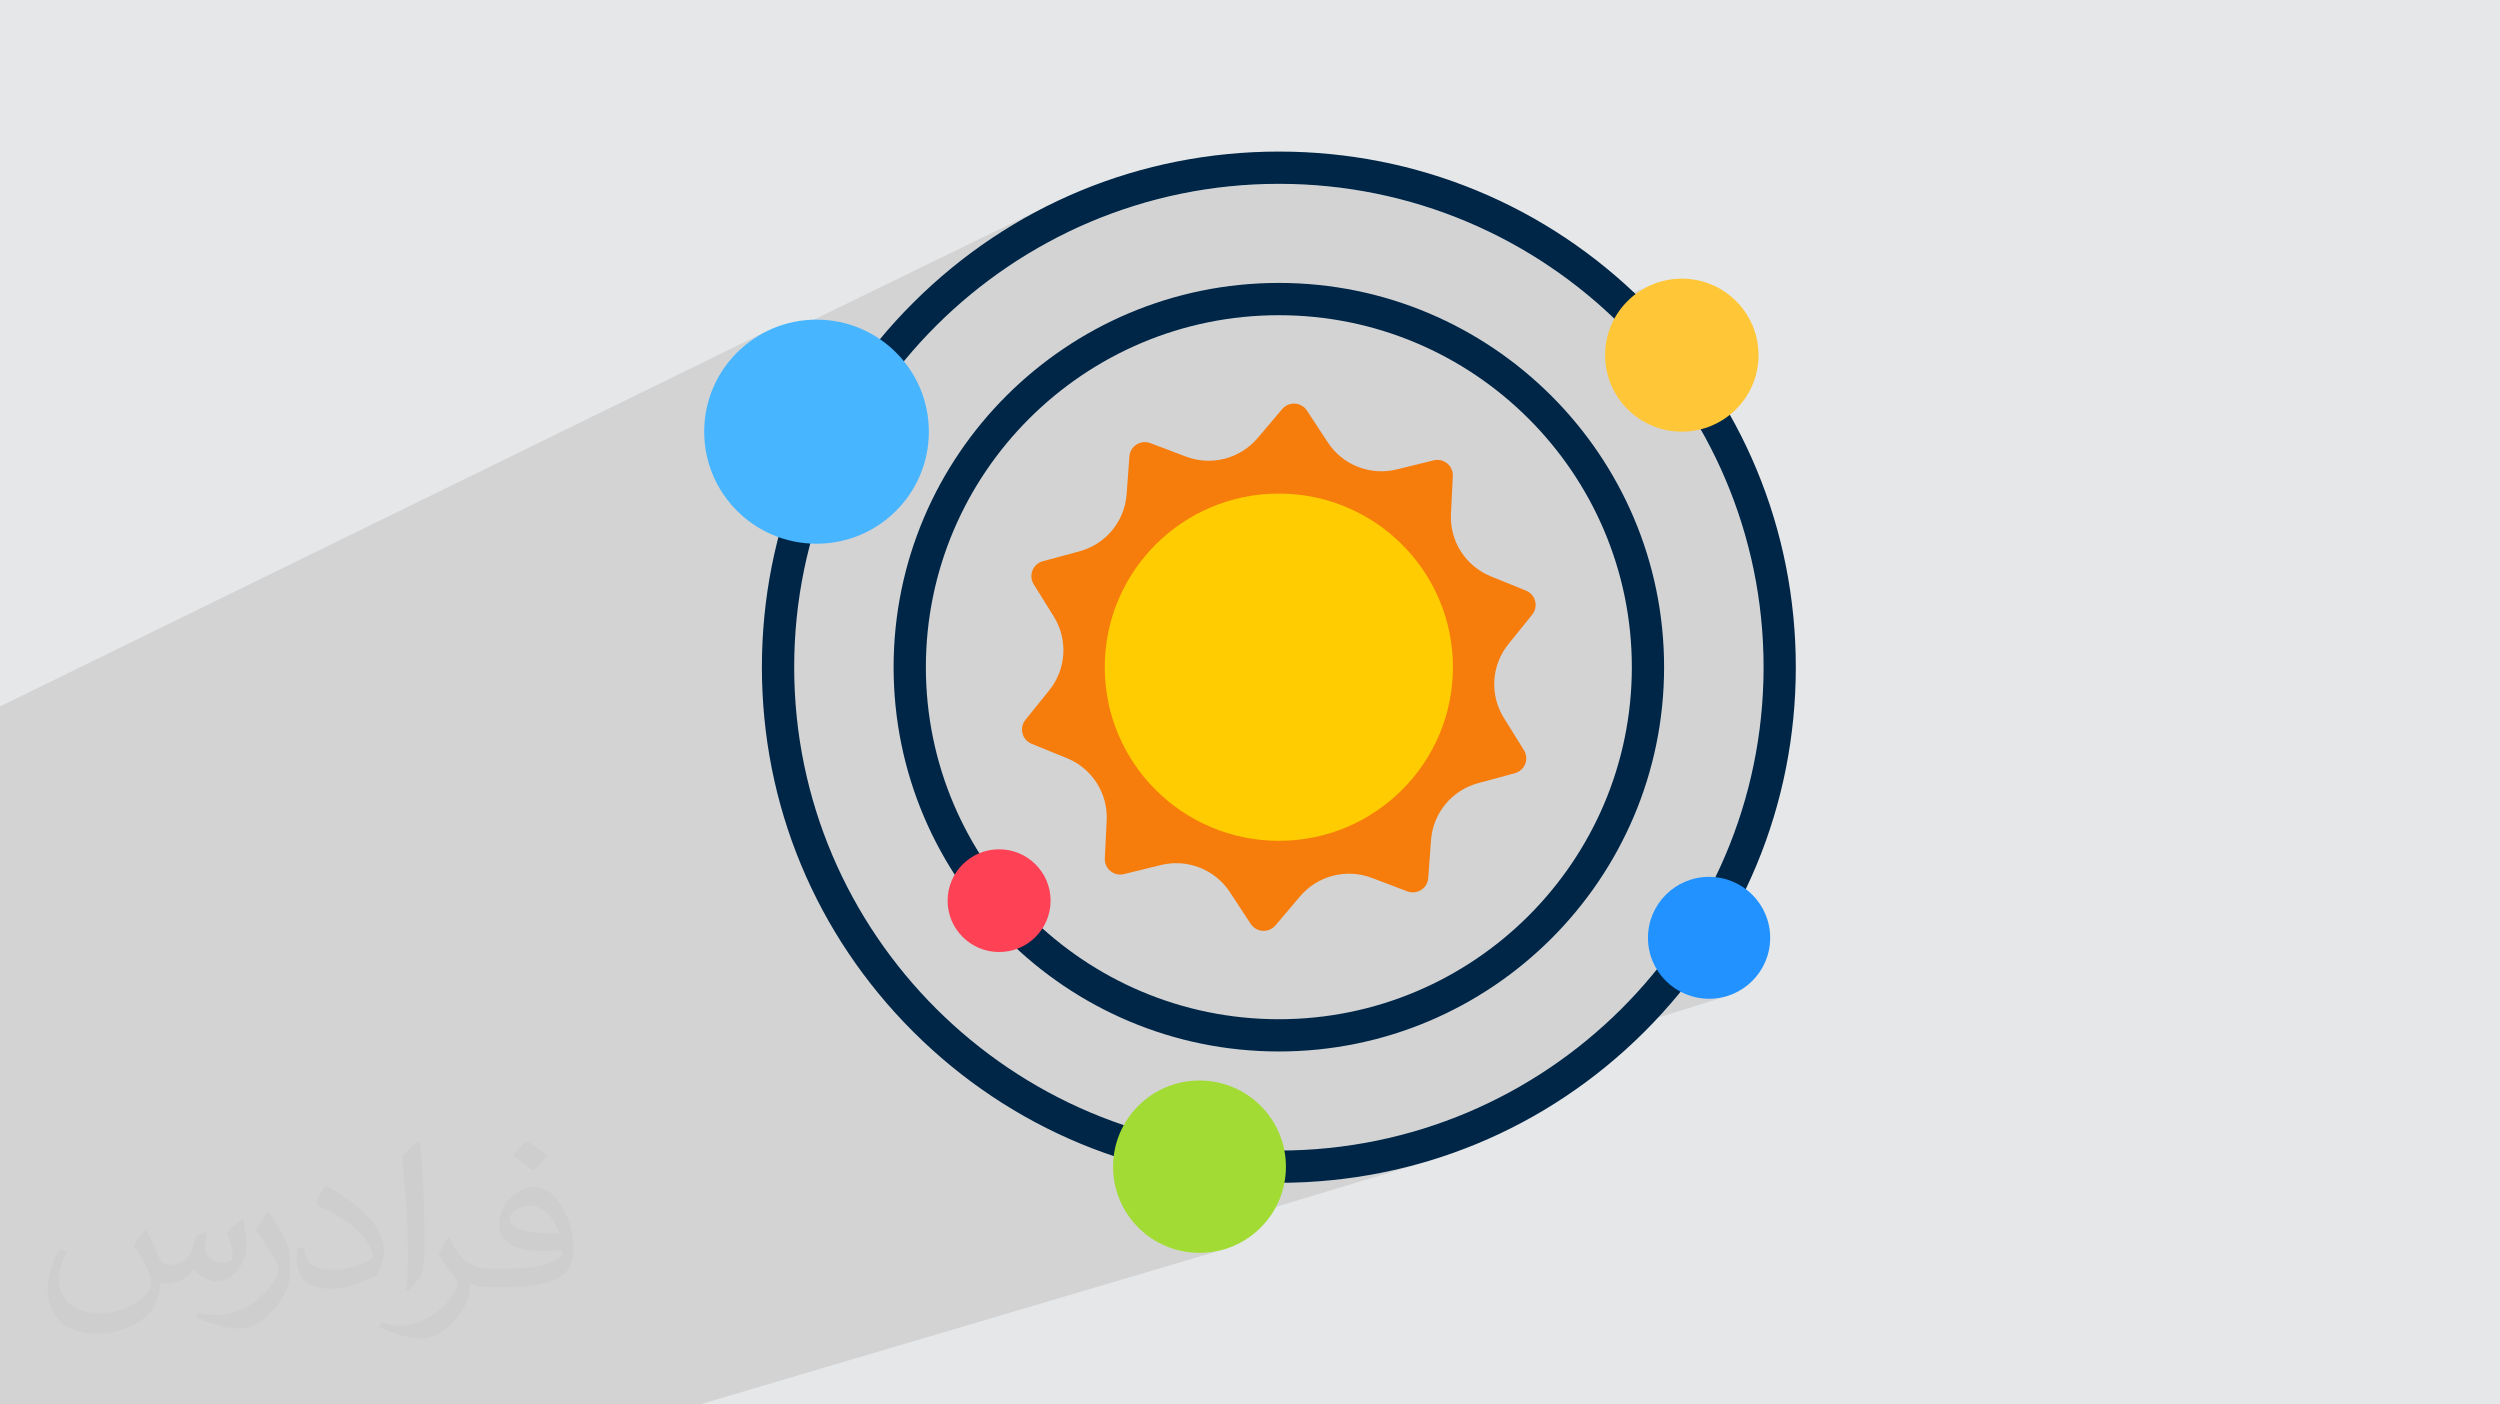 <?xml version="1.0" encoding="UTF-8"?>
<!DOCTYPE svg PUBLIC "-//W3C//DTD SVG 1.0//EN" "http://www.w3.org/TR/2001/REC-SVG-20010904/DTD/svg10.dtd">
<!-- Creator: CorelDRAW -->
<svg xmlns="http://www.w3.org/2000/svg" xml:space="preserve" width="94.192mm" height="52.916mm" version="1.0" style="shape-rendering:geometricPrecision; text-rendering:geometricPrecision; image-rendering:optimizeQuality; fill-rule:evenodd; clip-rule:evenodd"
viewBox="0 0 9419.16 5291.64"
 xmlns:xlink="http://www.w3.org/1999/xlink"
 xmlns:xodm="http://www.corel.com/coreldraw/odm/2003">
 <defs>
  <style type="text/css">
   <![CDATA[
    .fil0 {fill:#E6E7E8}
    .fil3 {fill:#002647;fill-rule:nonzero}
    .fil8 {fill:#2192FF;fill-rule:nonzero}
    .fil5 {fill:#47B5FF;fill-rule:nonzero}
    .fil7 {fill:#A1DB33;fill-rule:nonzero}
    .fil9 {fill:#F67C0B;fill-rule:nonzero}
    .fil10 {fill:#FECC00;fill-rule:nonzero}
    .fil6 {fill:#FF4155;fill-rule:nonzero}
    .fil4 {fill:#FFC738;fill-rule:nonzero}
    .fil2 {fill:#373435;fill-opacity:0.031}
    .fil1 {fill:#2B2A29;fill-opacity:0.102}
   ]]>
  </style>
 </defs>
 <g id="Layer_x0020_1">
  <polygon class="fil0" points="0.01,0 9419.16,0 9419.16,5291.64 0.01,5291.64 "/>
  <polygon class="fil1" points="6223.99,1072.48 6032.03,1154.7 5979.22,1109.06 5910.21,1054.95 5838.6,1004.12 5764.5,956.7 5688.03,912.79 5609.3,872.52 5528.43,835.99 5445.53,803.33 5360.72,774.66 5274.13,750.09 5185.86,729.71 5096.01,713.66 5004.71,702.06 4912.09,695.01 4818.25,692.64 4818.25,692.64 4724.41,695.01 4631.8,702.06 4540.53,713.66 4450.71,729.71 4362.44,750.09 4275.85,774.66 4191.04,803.33 4108.16,835.99 4027.29,872.52 3414.45,1167.3 3441.08,1140.08 3475.93,1106.17 3511.47,1073.23 3547.67,1041.25 3584.53,1010.27 3622.05,980.28 3660.18,951.28 3698.95,923.3 3738.3,896.34 3778.24,870.39 3818.74,845.46 3859.77,821.57 3901.34,798.73 3943.42,776.93 2748.88,1359.04 2749.82,1357.84 2763.12,1342.53 2777.14,1327.88 2791.82,1313.89 2807.18,1300.61 2823.18,1288.07 2839.77,1276.29 2856.94,1265.3 2874.67,1255.12 2892.91,1245.81 -0,2661.61 -0,2698.57 -0,2797.55 -0,2809.61 -0,2849.24 -0,3144.43 -0,3252.39 -0,3259.74 -0,3455.51 -0,3553.12 -0,3580.19 -0,3691.58 -0,3742.56 -0,3786.34 -0,3805.93 -0,3845.64 -0,3920.81 -0,3971 -0,4192.09 -0,4253.85 -0,4335.41 -0,4422.1 -0,4612.02 -0,4659.06 -0,4772.56 -0,4841.8 -0,4855.23 -0,4860.09 -0,4951.9 -0,5096.19 -0,5291.51 730.31,5291.51 743.51,5291.51 931.22,5291.51 1368.84,5291.51 1966.46,5291.51 2074.45,5291.51 2329.09,5291.51 2636.69,5291.51 4616.1,4705.83 4600.66,4710.2 4584.91,4713.81 4568.86,4716.66 4552.55,4718.72 4536.02,4719.99 4519.26,4720.42 4502.5,4719.99 4485.97,4718.72 4469.66,4716.66 4453.61,4713.81 4437.86,4710.2 4422.42,4705.83 4407.28,4700.72 4392.5,4694.92 4378.08,4688.41 4364.04,4681.24 4362.74,4680.5 5385.58,4373.18 5339.99,4386.36 5294.05,4398.42 5247.75,4409.36 5201.12,4419.18 5154.19,4427.88 5106.95,4435.44 5059.43,4441.85 5011.66,4447.12 4963.63,4451.22 4915.35,4454.17 4866.89,4455.95 4818.2,4456.54 4769.51,4455.95 4721.05,4454.17 4705.92,4453.25 5360.72,4252.87 5445.53,4224.2 5528.41,4191.54 5609.28,4155.01 5688.01,4114.74 5764.48,4070.83 5838.58,4023.41 5910.19,3972.58 5979.2,3918.47 5980.68,3917.2 6507.61,3752.69 6485.53,3758.34 6462.66,3761.83 6439.13,3763.03 6415.6,3761.83 6392.73,3758.34 6370.67,3752.69 6349.51,3744.98 6329.39,3735.31 6310.39,3723.81 6292.66,3710.58 6276.3,3695.75 6261.44,3679.44 6248.19,3661.76 6242.24,3651.99 6281.16,3602.64 6332.11,3531.21 6379.65,3457.31 6423.66,3381.05 6464.03,3302.55 6500.66,3221.91 6533.4,3139.26 6562.15,3054.7 6586.8,2968.34 6607.23,2880.3 6623.33,2790.71 6634.96,2699.69 6642.03,2607.32 6644.42,2513.76 6642.03,2420.2 6634.96,2327.83 6623.33,2236.81 6607.23,2147.22 6586.8,2059.18 6562.15,1972.82 6533.38,1888.26 6500.64,1805.61 6464.01,1724.97 6423.64,1646.47 6408.38,1620.04 6448.95,1603.71 6422.39,1613.4 6406.87,1617.37 6379.63,1570.18 6332.09,1496.28 6281.11,1424.85 6226.85,1356.04 6169.41,1289.93 6108.89,1226.64 6082.03,1201.1 6082.26,1200.64 6096.73,1176.88 6113.37,1154.7 6132.04,1134.22 6152.57,1115.62 6174.83,1099.01 6198.67,1084.56 6223.93,1072.43 "/>
  <path class="fil2" d="M549.38 4634.7c17.98,27.24 29.64,53.45 41.03,82.55 8.47,16.94 12.95,48.15 52.66,48.15 11.63,0 28.31,-3.43 43.12,-11.63 16.66,-8.75 29.36,-21.98 36,-42.05l15.87 -53.45 38.64 -19.05 2.65 2.65c-5.29,20.12 -6.59,39.43 -6.59,54.51 0,44.7 38.64,61.64 69.32,61.64 17.98,0 34.14,-8.75 34.14,-25.16 0,-21.16 -8.98,-57.16 -20.66,-89.44 17.98,-17.98 36,-36 56.63,-50.55l3.18 1.6c8.98,38.11 14.02,75.68 14.02,100.81 0,24.6 -10.86,51.87 -19.84,69.6 -18.52,34.93 -51.33,62.71 -91.02,62.71 -30.14,0 -63.75,-15.08 -86.8,-43.12l-1.32 0c-21.7,26.99 -55.3,51.33 -109.03,51.33l-16.66 0c-2.65,35.46 -10.3,60.57 -21.98,83.08 -32,62.43 -126.99,106.64 -216.43,106.64 -124.37,0 -186.79,-71.71 -186.79,-167.21 0,-58.99 19.31,-113.76 48.94,-152.66l24.32 10.05c-18.52,35.46 -30.96,68.79 -30.96,101.6 0,89.44 72.78,132.03 156.65,132.03 77.79,0 174.1,-49.48 191.58,-106.89 -6.59,-62.71 -30.14,-92.06 -66.14,-149.22 10.86,-19.05 24.88,-38.11 42.33,-58.46l3.18 0 0 0 0 0 -0.03 -0.1 -0.01 0.04zm1434.29 -336.55c26.2,16.41 51.87,35.72 77,57.95 -14.02,19.84 -31.49,37.85 -53.19,53.73 -25.16,-20.38 -50.27,-37.85 -75.96,-56.37 17.45,-19.59 34.67,-38.36 52.12,-55.3l0 0 0 0 0 0 0 0 0 0 0.03 0 0 -0.01zm13.49 244.49c-42.33,0 -77,27.78 -77,48.41 0,44.21 84.66,57.95 186.01,57.39 -12.69,-51.87 -57.16,-105.85 -109.03,-105.85l0 0.03 0.02 0.02zm-95.02 236.55c55.05,0 103.2,-1.6 139.96,-10.86 41.03,-10.3 75.68,-30.96 75.68,-45.23 0,-3.71 0,-8.19 -1.32,-11.91 -23.02,2.11 -49.48,2.11 -72.5,2.11 -74.61,0 -131.75,-16.94 -154.26,-58.74 -5.57,-11.63 -9.51,-24.6 -9.51,-39.43 0,-40.5 17.45,-79.9 48.15,-107.17 25.64,-22.49 53.98,-36.5 82.8,-36.5 52.12,0 93.64,41.82 122.77,107.71 15.87,36 26.71,77.51 26.71,129.91 0,34.93 -9.51,64.28 -31.21,85.98 -40.5,39.18 -115.08,53.98 -229.38,53.98l-51.87 0 0 0 -13.48 0c-28.31,0 -48.69,-5.04 -64.82,-17.45l-2.65 0c0.79,6.59 1.32,12.95 1.32,19.05 0,25.64 -8.47,58.46 -25.64,84.66 -50.8,75.4 -105.85,108.19 -153.47,108.19 -48.15,0 -107.17,-18.52 -160.34,-42.61l9.51 -18.52c17.2,7.15 41.03,11.91 73.82,11.91 85.98,0 198.95,-82.55 212.97,-163.24 -3.18,-6.59 -8.98,-15.34 -17.2,-24.6 -25.16,-29.89 -41.03,-54.77 -55.84,-80.95 12.69,-25.16 24.32,-45.23 35.18,-63.49l4.5 -0.53c36.78,74.89 70.11,117.73 144.44,117.73l11.63 0 0 0 53.98 0 0 0 0 0 0 0 0 0 0 0 0.1 0 -0.03 0zm-372.54 79.11c6.36,-34.39 6.87,-73.01 6.87,-109.03l0 -53.45c0,-99.74 -12.69,-244.72 -23.02,-339.2 17.98,-19.31 43.12,-42.05 62.96,-57.39l5.83 1.6c13.48,118.8 16.66,256.39 16.66,383.64 0,33.35 -1.32,65.89 -4.5,89.7 -1.86,30.14 -19.31,52.91 -56.63,87.84l-8.19 -3.71 0.02 0zm-383.38 -157.44c1.86,46.83 24.88,83.62 105.32,83.62 50.01,0 92.34,-12.95 139.17,-35.18 8.47,-3.71 12.95,-8.75 12.95,-12.95 0,-29.36 -22.49,-68.25 -60.31,-103.71 -36.78,-33.35 -85.47,-62.71 -130.96,-82.29 -15.62,-6.59 -20.66,-13.48 -20.66,-20.12 0,-13.48 17.98,-41.82 32.82,-62.17l5.04 -0.53c52.12,27.24 110.35,67.74 153.47,112.69 39.18,41.54 63.49,83.62 63.49,129.38 0,33.86 -10.3,65.61 -26.99,95.24 -57.16,28.82 -118.01,50.8 -178.32,50.8 -73.29,0 -123.3,-34.39 -123.3,-115.08 0,-8.75 0,-22.21 3.18,-39.71l25.16 0 0 0 0 0 0 0 0 0 0 0 -0.03 0 -0.03 0.01zm-132.56 -133.09l45.51 73.57c16.66,27.24 32.28,56.91 32.28,103.71l0 59.78c0,48.41 -30.96,100.28 -80.95,151.61 -39.18,34.67 -73.82,49.48 -105.85,49.48 -47.62,0 -102.14,-14.81 -165.1,-41.82l7.15 -18.52c19.84,5.29 42.84,9.77 71.18,9.77 90.51,-0.53 183.08,-66.67 225.41,-147.36 5.04,-9.26 6.87,-17.98 6.87,-24.09 0,-9.26 -5.04,-19.59 -8.98,-28.82 -23.02,-43.37 -48.69,-83.08 -77,-119.87 14.81,-23.3 29.64,-45.76 45.76,-68l3.71 0.53 0 0 0 0 0 0 0 0 0 0 -0.03 0 0.04 0.03z"/>
  <g id="_2796692121664">
   <path class="fil3" d="M4818.27 3961.65c-800.39,0 -1451.49,-649.49 -1451.49,-1447.85 0,-798.36 651.12,-1447.85 1451.49,-1447.85 800.39,0 1451.49,649.49 1451.49,1447.85 0,798.36 -651.1,1447.85 -1451.49,1447.85zm0 -2774.06c-733.29,0 -1329.92,594.95 -1329.92,1326.28 0,731.25 596.58,1326.28 1329.92,1326.28 733.36,0 1329.95,-594.95 1329.95,-1326.28 0,-731.33 -596.58,-1326.28 -1329.95,-1326.28z"/>
   <path class="fil3" d="M4818.27 4456.58c-520.22,0 -1009.32,-202.03 -1377.18,-568.93 -367.94,-366.97 -570.56,-854.86 -570.56,-1373.78 0,-518.92 202.62,-1006.8 570.56,-1373.78 367.86,-366.95 856.97,-569.01 1377.18,-569.01 520.22,0 1009.32,202.06 1377.18,568.93 367.94,366.97 570.56,854.86 570.56,1373.78 0,518.92 -202.62,1006.8 -570.56,1373.78 -367.84,366.9 -856.97,569.01 -1377.18,569.01zm0 -3763.92c-1006.88,0 -1826.07,817.01 -1826.07,1821.14 0,1004.13 819.19,1821.14 1826.17,1821.14 1006.98,0 1826.15,-817.01 1826.15,-1821.14 0,-1004.13 -819.27,-1821.14 -1826.25,-1821.14l0 0z"/>
   <ellipse class="fil4" cx="6336.53" cy="1338.11" rx="289.08" ry="288.27"/>
   <ellipse class="fil5" cx="3076.38" cy="1626.45" rx="423.22" ry="422.15"/>
   <ellipse class="fil6" cx="3764.29" cy="3393.46" rx="194.02" ry="193.53"/>
   <ellipse class="fil7" cx="4519.3" cy="4395.8" rx="325.63" ry="324.74"/>
   <ellipse class="fil8" cx="6439.23" cy="3533.42" rx="230.24" ry="229.68"/>
   <path class="fil9" d="M5707.54 2913.2l-138.51 37.52c-98.88,26.74 -169.95,112.82 -177.41,214.78l-10.46 142.81c-2.85,38.82 -42.3,63.85 -78.78,50.09l-134.14 -50.8c-95.7,-36.3 -203.99,-8.34 -270.13,69.7l-92.62 109.31c-25.13,29.74 -71.89,26.84 -93.28,-5.67l-78.53 -119.79c-56.09,-85.5 -160.13,-126.35 -259.57,-101.96l-139.4 34.19c-37.85,9.31 -74,-20.43 -72.12,-59.25l7.05 -142.96c5.04,-102.03 -55.1,-196.13 -149.93,-234.62l-132.92 -54.06c-36.07,-14.68 -47.82,-59.91 -23.43,-90.2l89.95 -111.52c64.18,-79.6 71,-190.94 17.02,-277.74l-75.7 -121.65c-20.58,-33.07 -3.41,-76.52 34.19,-86.72l138.51 -37.52c98.88,-26.74 169.95,-112.82 177.41,-214.78l10.46 -142.81c2.85,-38.82 42.3,-63.85 78.78,-50.09l134.14 50.8c95.7,36.3 203.99,8.34 270.13,-69.7l92.62 -109.31c25.13,-29.74 71.89,-26.84 93.28,5.67l78.53 119.79c56.09,85.5 160.13,126.35 259.57,101.96l139.4 -34.19c37.85,-9.31 74,20.43 72.12,59.25l-7.05 142.96c-5.04,102.03 55.1,196.13 149.93,234.62l132.92 54.06c36.07,14.68 47.82,59.91 23.43,90.2l-89.95 111.52c-64.18,79.6 -71,190.94 -17.02,277.74l75.7 121.65c20.58,33.07 3.49,76.52 -34.19,86.72z"/>
   <ellipse class="fil10" cx="4818.27" cy="2513.79" rx="655.98" ry="654.17"/>
  </g>
 </g>
</svg>
